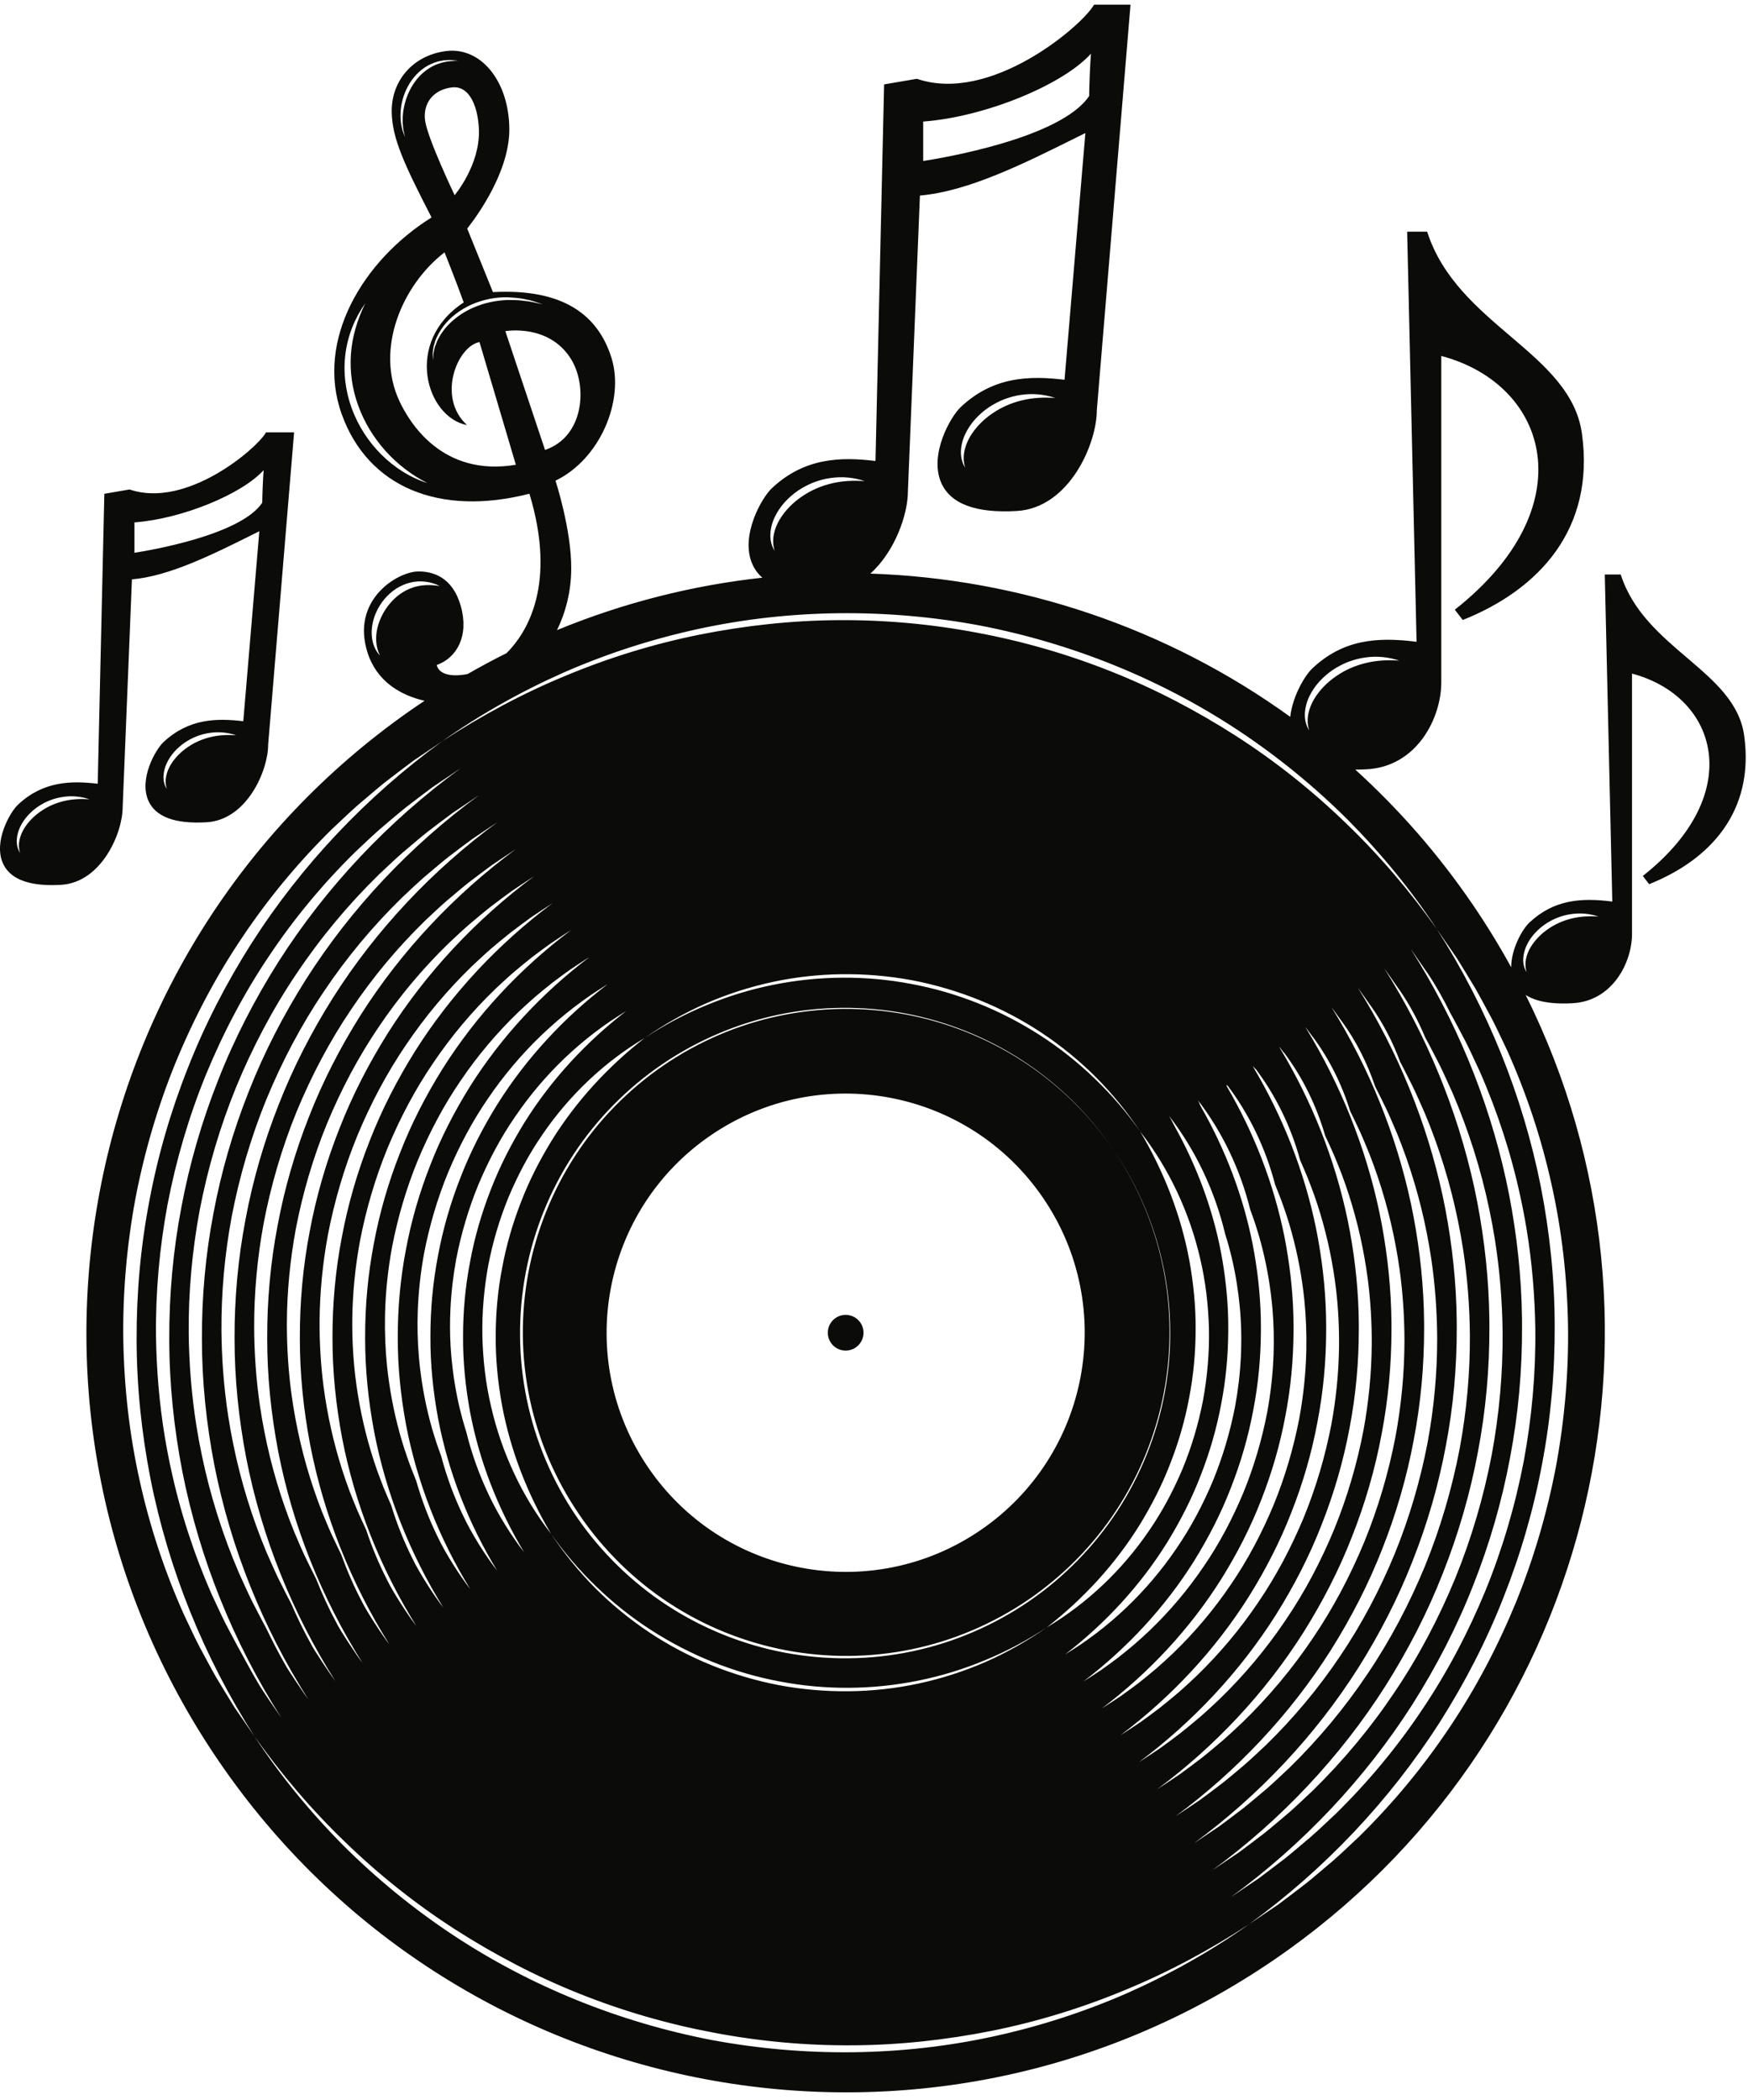 <?xml version="1.0" encoding="UTF-8"?>
<!DOCTYPE svg PUBLIC "-//W3C//DTD SVG 1.1//EN" "http://www.w3.org/Graphics/SVG/1.1/DTD/svg11.dtd">
<svg version="1.1" xmlns="http://www.w3.org/2000/svg" xmlns:xlink="http://www.w3.org/1999/xlink" x="0" y="0" width="468" height="562" viewBox="0, 0, 468, 562">
  <g id="Layer_1">
    <path d="M17.102,214.373 C14.911,214.897 12.825,215.797 10.993,217.065 C9.149,218.309 7.542,219.92 6.396,221.82 C5.285,223.712 4.646,226.006 5.375,228.273 C4.741,227.285 4.434,226.046 4.488,224.829 C4.543,223.607 4.866,222.395 5.395,221.293 C6.447,219.072 8.179,217.244 10.172,215.862 C12.185,214.5 14.499,213.582 16.89,213.257 C19.273,212.899 21.718,213.134 23.939,213.896 C21.596,213.73 19.297,213.838 17.102,214.373 M56.386,197.243 C54.195,197.767 52.109,198.665 50.277,199.934 C48.434,201.179 46.826,202.79 45.681,204.689 C44.57,206.582 43.931,208.876 44.66,211.143 C44.026,210.154 43.719,208.918 43.773,207.697 C43.828,206.475 44.151,205.265 44.678,204.162 C45.732,201.943 47.464,200.113 49.458,198.732 C51.47,197.37 53.783,196.452 56.174,196.126 C58.559,195.769 61.002,196.004 63.223,196.766 C60.881,196.601 58.582,196.707 56.386,197.243 M70.583,125.809 C70.39,128.154 70.221,132.808 70.214,134.527 C64.368,143.292 39.521,147.385 35.998,147.924 L35.998,139.798 C48.643,138.865 64.758,132.278 70.583,125.809 M32.842,216.006 L35.322,155.045 C45.264,154.185 56.614,148.54 67.596,143.078 L69.433,142.165 L65.135,193.01 C57.993,192.142 50.48,192.29 43.74,198.626 C41.632,200.608 37.195,208.396 39.692,214.196 C41.581,218.578 46.83,220.544 55.302,220.049 C66.129,219.414 71.794,206.174 71.792,199.285 L78.739,115.708 L71.223,115.708 L71.117,115.885 C68.509,120.234 49.906,136.114 34.779,131.016 L34.691,130.985 L27.936,132.144 L26.161,209.743 C19.024,208.879 11.523,209.034 4.791,215.361 C2.683,217.344 -1.755,225.132 0.741,230.93 C2.438,234.871 6.854,236.861 13.882,236.861 C14.673,236.861 15.496,236.835 16.352,236.786 C27.18,236.149 32.843,222.909 32.842,216.006 M420.88,245.776 C418.612,246.319 416.452,247.249 414.554,248.562 C412.645,249.851 410.981,251.52 409.794,253.487 C408.644,255.448 407.982,257.822 408.737,260.17 C408.08,259.146 407.762,257.865 407.819,256.601 C407.875,255.337 408.209,254.083 408.757,252.94 C409.847,250.642 411.64,248.748 413.705,247.318 C415.79,245.907 418.185,244.957 420.662,244.62 C423.129,244.25 425.661,244.493 427.96,245.281 C425.535,245.111 423.155,245.22 420.88,245.776 M415.437,317.11 C418.194,329.449 419.595,342.089 419.815,354.744 C419.996,367.402 418.877,380.078 416.571,392.532 C414.186,404.971 410.599,417.181 405.827,428.906 C401.008,440.609 395.101,451.872 388.036,462.356 C381.014,472.868 372.898,482.626 363.909,491.462 C361.592,493.6 359.348,495.811 356.979,497.884 C354.564,499.905 352.202,501.983 349.75,503.952 C347.244,505.852 344.768,507.79 342.243,509.653 L334.437,514.924 C324.195,522.173 313.178,528.336 301.68,533.424 C290.156,538.455 278.119,542.333 265.811,545 C241.183,550.329 215.482,550.541 190.693,545.951 C165.933,541.198 142.079,531.627 121.084,517.694 C110.595,510.725 100.801,502.725 91.901,493.842 C83.048,484.912 75.034,475.158 68.139,464.674 L62.793,456.922 C61.12,454.266 59.521,451.559 57.879,448.875 C56.315,446.149 54.873,443.352 53.361,440.591 C51.911,437.797 50.626,434.92 49.249,432.084 C44.098,420.58 40.096,408.535 37.388,396.188 C34.631,383.85 33.23,371.211 33.011,358.557 C32.83,345.897 33.948,333.221 36.255,320.767 C38.639,308.329 42.226,296.12 47,284.393 C51.818,272.691 57.725,261.427 64.79,250.942 C71.811,240.431 79.927,230.674 88.916,221.838 C91.233,219.698 93.478,217.488 95.847,215.416 C98.261,213.394 100.624,211.315 103.075,209.348 C105.582,207.447 108.057,205.511 110.583,203.646 L118.388,198.376 C128.63,191.127 139.647,184.964 151.146,179.876 C162.67,174.845 174.707,170.967 187.014,168.3 C211.642,162.971 237.344,162.758 262.132,167.349 C286.893,172.102 310.747,181.673 331.74,195.605 C342.23,202.575 352.025,210.574 360.924,219.458 C369.778,228.387 377.792,238.141 384.686,248.625 L390.033,256.378 C391.707,259.034 393.304,261.74 394.946,264.424 C396.51,267.149 397.953,269.947 399.464,272.71 C400.915,275.503 402.2,278.38 403.577,281.216 C408.728,292.719 412.729,304.764 415.437,317.11 M110.272,157.315 C107.964,158.149 105.938,159.642 104.376,161.527 C102.792,163.393 101.633,165.646 101.047,168.043 C100.49,170.439 100.535,173.038 101.733,175.41 C100.801,174.466 100.172,173.211 99.822,171.889 C99.486,170.558 99.422,169.154 99.601,167.786 C99.943,165.038 101.167,162.444 102.931,160.31 C103.834,159.26 104.871,158.314 106.038,157.551 C107.215,156.809 108.496,156.209 109.853,155.9 C112.56,155.225 115.427,155.643 117.77,156.843 C115.168,156.394 112.589,156.474 110.272,157.315 M135.296,88.622 C135.296,88.622 146.927,86.533 152.869,96.063 C157.352,103.252 156.438,116.843 145.926,120.41 L135.296,88.622 z M106.963,107.395 C100.383,93.449 107.63,76.299 119.023,67.531 C119.023,67.531 122.218,75.521 124.151,80.937 C107.963,91.528 114.147,111.709 125.041,113.755 C116.865,106.338 122.445,92.61 128.376,91.544 L138.113,124.374 C118.298,127.693 109.586,112.953 106.963,107.395 M102.095,121.634 C98.605,118.172 95.881,113.92 94.169,109.279 C92.483,104.634 91.839,99.581 92.489,94.689 C93.106,89.796 94.987,85.122 97.783,81.19 C95.663,85.524 94.273,90.139 93.951,94.834 C93.627,99.522 94.317,104.245 95.943,108.631 C97.535,113.032 100.035,117.098 103.165,120.618 C106.311,124.13 110.115,127.083 114.419,129.268 C109.807,127.812 105.567,125.099 102.095,121.634 M113.829,32.365 C113.121,27.529 116.158,23.941 121.022,23.388 C125.885,22.835 128.04,28.94 128.224,34.782 C128.523,44.213 121.72,52.238 121.72,52.238 C121.72,52.238 114.537,37.199 113.829,32.365 M110.561,22.662 C109.262,24.684 108.43,27.001 108.028,29.388 C107.913,29.983 107.898,30.593 107.827,31.197 C107.782,31.804 107.837,32.411 107.83,33.023 C107.856,33.632 107.958,34.236 108.019,34.849 C108.144,35.448 108.306,36.043 108.436,36.654 C108.211,36.079 107.964,35.502 107.777,34.906 C107.644,34.298 107.469,33.69 107.372,33.068 C107.325,32.444 107.233,31.815 107.233,31.186 C107.261,30.558 107.234,29.922 107.311,29.295 C107.554,26.775 108.406,24.311 109.764,22.155 C111.132,20.014 113.064,18.172 115.402,17.127 C116.565,16.6 117.805,16.271 119.055,16.124 C119.687,16.114 120.314,16.025 120.938,16.082 C121.562,16.146 122.181,16.223 122.792,16.307 C120.312,16.206 117.844,16.643 115.722,17.78 C113.605,18.91 111.839,20.632 110.561,22.662 M126.366,81.45 C129.358,80.16 132.619,79.498 135.863,79.558 C137.478,79.656 139.096,79.728 140.67,80.095 C142.261,80.353 143.773,80.934 145.29,81.424 C143.709,81.138 142.189,80.652 140.595,80.553 C139.032,80.282 137.442,80.294 135.871,80.285 C132.722,80.396 129.605,81.061 126.746,82.315 C123.879,83.555 121.278,85.414 119.245,87.792 C118.773,88.41 118.295,89.036 117.878,89.695 C117.532,90.393 117.066,91.045 116.84,91.799 L116.411,92.899 L116.158,94.053 L116.03,94.634 C116.011,94.83 116.01,95.028 115.997,95.226 L115.926,96.421 L115.856,95.221 C115.848,95.02 115.833,94.817 115.834,94.616 L115.91,94.017 L116.067,92.81 L116.407,91.643 C116.593,90.842 117.039,90.149 117.362,89.4 C117.757,88.692 118.218,88.014 118.678,87.342 C120.665,84.743 123.389,82.762 126.366,81.45 M273.65,107.128 C270.805,107.807 268.096,108.975 265.716,110.621 C263.323,112.237 261.235,114.329 259.748,116.797 C258.306,119.256 257.476,122.234 258.421,125.178 C257.599,123.894 257.2,122.287 257.27,120.704 C257.341,119.117 257.761,117.544 258.447,116.112 C259.813,113.229 262.062,110.853 264.651,109.061 C265.964,108.184 267.363,107.438 268.827,106.859 C270.3,106.306 271.823,105.881 273.375,105.677 C276.47,105.213 279.644,105.518 282.529,106.506 C279.487,106.293 276.5,106.431 273.65,107.128 M292.086,14.363 C291.834,17.408 291.616,23.451 291.607,25.683 C284.015,37.067 251.75,42.381 247.173,43.082 L247.173,32.53 C263.596,31.318 284.521,22.764 292.086,14.363 M213.636,131.306 C214.949,130.43 216.348,129.684 217.813,129.105 C219.285,128.552 220.808,128.127 222.361,127.923 C225.456,127.458 228.63,127.764 231.513,128.752 C228.472,128.539 225.486,128.677 222.634,129.372 C219.791,130.054 217.082,131.22 214.702,132.868 C212.309,134.483 210.22,136.576 208.733,139.042 C207.291,141.501 206.46,144.479 207.406,147.424 C206.583,146.139 206.185,144.533 206.256,142.949 C206.326,141.362 206.747,139.79 207.432,138.357 C208.798,135.475 211.047,133.099 213.636,131.306 M350.534,186.395 C351.9,183.512 354.149,181.136 356.738,179.344 C358.051,178.467 359.45,177.722 360.914,177.142 C362.385,176.59 363.91,176.164 365.461,175.96 C368.557,175.496 371.731,175.801 374.616,176.789 C371.574,176.576 368.587,176.714 365.737,177.411 C362.892,178.09 360.182,179.258 357.803,180.905 C355.41,182.521 353.322,184.613 351.834,187.079 C350.392,189.539 349.562,192.516 350.508,195.461 C349.685,194.177 349.287,192.57 349.357,190.986 C349.428,189.4 349.848,187.827 350.534,186.395 M466.974,196.844 C464.562,179.434 440.336,173.725 433.929,153.747 L429.657,153.747 L431.667,241.26 C423.218,240.193 415.993,240.757 409.428,246.929 C407.568,248.677 404.591,253.953 404.603,258.854 C401.465,253.155 398.039,247.55 394.295,242.066 C385.064,228.54 374.48,216.491 362.858,205.953 C363.867,205.954 364.921,205.926 366.038,205.86 C379.431,205.072 385.881,192.089 385.881,182.62 L385.881,95.249 C414.873,102.971 424.327,135.744 389.505,163.161 L391.632,165.917 C412.077,157.763 427.076,141.567 423.54,116.048 C420.515,94.217 390.136,87.057 382.1,62.004 L376.743,62.004 L379.264,171.747 C368.667,170.408 359.607,171.117 351.375,178.855 C349.292,180.813 346.087,186.299 345.435,191.827 C312.371,167.953 273.071,154.836 233.028,153.499 C239.657,147.532 243.077,137.602 243.077,131.492 L246.295,52.33 C259.206,51.212 273.946,43.882 288.206,36.789 L290.592,35.603 L285.012,101.63 C275.733,100.504 265.981,100.697 257.229,108.923 C254.492,111.496 248.729,121.61 251.972,129.141 C254.422,134.833 261.25,137.392 272.243,136.744 C286.303,135.916 293.658,118.725 293.657,109.779 L302.677,1.246 L292.917,1.246 L292.78,1.474 C289.393,7.124 265.226,27.744 245.591,21.123 L245.478,21.085 L236.705,22.589 L234.4,123.36 C225.133,122.237 215.389,122.438 206.648,130.655 C203.911,133.229 198.147,143.343 201.391,150.874 C202.012,152.317 202.925,153.553 204.105,154.592 C185.47,156.633 166.963,161.274 149.133,168.623 C151.424,163.895 152.92,158.376 152.941,152.128 C152.98,141.636 148.724,128.633 148.724,128.633 C160.659,122.888 167.275,107.132 163.713,95.765 C160.173,84.469 151.008,77.156 131.978,78.171 L125.083,61.16 C125.083,61.16 136.529,47.338 136.365,34.401 C136.205,21.463 128.594,12.504 119.437,13.667 C110.281,14.831 104.635,21.937 104.878,30.209 C105.081,37.137 108.176,43.905 115.545,58.189 C97.191,69.65 84.344,91.045 91.509,110.892 C98.517,130.297 117.563,138.309 141.746,132.126 C149.058,156.233 141.275,169.126 135.626,174.783 C132.113,176.541 128.63,178.398 125.189,180.379 C121.332,181.14 117.607,180.723 116.919,177.966 C122.336,176.033 125.604,170.163 123.38,162.239 C121.156,154.313 115.776,152.877 111.943,152.926 C106.441,152.995 93.931,160.482 98.38,174.571 C100.831,182.328 107.164,186.034 113.677,187.539 C113.061,187.95 112.442,188.349 111.83,188.767 C19.11,252.049 -4.753,378.514 58.529,471.232 C121.812,563.953 248.277,587.815 340.995,524.532 C425.874,466.602 453.035,355.729 408.478,266.262 C411.032,267.9 415.047,268.82 421.121,268.463 C431.8,267.834 436.945,257.48 436.945,249.93 L436.945,180.259 C460.063,186.415 467.602,212.55 439.834,234.413 L441.53,236.611 C457.833,230.109 469.793,217.193 466.974,196.844 M230.361,353.956 C231.848,356.136 231.287,359.109 229.107,360.597 C226.927,362.085 223.953,361.524 222.466,359.345 C220.978,357.164 221.539,354.191 223.719,352.703 C225.898,351.215 228.872,351.774 230.361,353.956 M262.489,409.508 C233.297,429.434 193.479,421.92 173.553,392.726 C153.63,363.534 161.143,323.716 190.335,303.791 C219.529,283.866 259.346,291.38 279.27,320.572 C299.196,349.765 291.682,389.584 262.489,409.508 M273.9,284.043 C264.387,277.84 253.643,273.55 242.487,271.464 C231.331,269.379 219.769,269.5 208.673,271.844 C197.572,274.173 186.961,278.741 177.608,285.143 C168.259,291.553 160.173,299.791 153.999,309.288 C147.813,318.777 143.533,329.492 141.454,340.618 C139.374,351.745 139.495,363.274 141.833,374.342 C144.154,385.414 148.714,395.993 155.095,405.326 C161.455,414.672 169.65,422.771 179.114,428.968 C188.568,435.179 199.261,439.493 210.381,441.61 C221.501,443.727 233.04,443.648 244.128,441.345 C255.223,439.058 265.843,434.528 275.217,428.157 C284.587,421.78 292.71,413.564 298.924,404.075 C305.15,394.596 309.476,383.874 311.6,372.724 C313.723,361.575 313.642,350.006 311.333,338.887 C309.039,327.763 304.498,317.115 298.111,307.714 C291.684,298.341 283.423,290.232 273.9,284.043 M351.048,491.467 C348.744,493.397 346.484,495.377 344.141,497.253 C341.749,499.067 339.38,500.91 336.967,502.685 C336.849,502.765 329.633,507.632 329.51,507.705 C348.861,493.586 365.48,475.981 378.25,455.958 C384.598,445.927 390.071,435.346 394.396,424.306 C398.768,413.289 402.095,401.859 404.269,390.211 C406.49,378.602 407.549,366.777 407.504,354.955 C407.503,354.251 407.499,353.547 407.491,352.843 C407.353,341.724 406.146,330.621 404.036,319.689 C403.763,318.295 403.473,316.903 403.168,315.515 C398.384,293.771 389.703,272.849 377.666,253.902 C377.602,253.785 382.395,260.716 382.328,260.6 C384.548,263.913 386.501,267.438 388.253,271.003 C389.695,273.561 391.022,276.184 392.414,278.778 C393.749,281.397 394.931,284.093 396.197,286.752 C400.935,297.535 404.608,308.814 407.086,320.368 C407.72,323.273 408.276,326.195 408.755,329.131 C410.179,337.863 410.924,346.715 411.056,355.572 C411.198,367.41 410.138,379.264 407.982,390.911 C405.705,402.787 402.279,414.444 397.718,425.641 C393.114,436.812 387.472,447.566 380.72,457.572 C374.011,467.603 366.258,476.915 357.669,485.341 C355.459,487.385 353.311,489.489 351.048,491.467 M370.934,451.174 C376.969,441.621 382.176,431.551 386.289,421.041 C390.448,410.555 393.614,399.675 395.68,388.59 C397.79,377.574 398.797,366.353 398.764,355.137 C398.764,354.468 398.76,353.799 398.752,353.13 C398.632,342.579 397.498,332.043 395.512,321.666 C395.255,320.343 394.983,319.021 394.696,317.704 C390.192,297.066 382.004,277.198 370.645,259.179 C370.518,258.944 374.76,265.053 374.623,264.822 C377.391,268.794 379.699,273.138 381.56,277.583 C382.878,279.972 384.093,282.422 385.363,284.843 C386.583,287.29 387.664,289.806 388.817,292.288 C393.142,302.351 396.486,312.864 398.735,323.627 C399.311,326.332 399.814,329.053 400.248,331.786 C401.535,339.919 402.198,348.157 402.297,356.401 C402.399,367.42 401.4,378.45 399.394,389.29 C397.221,400.605 393.958,411.712 389.612,422.375 C385.219,433.017 379.843,443.261 373.405,452.787 C367.01,462.339 359.619,471.203 351.43,479.22 C349.327,481.168 347.275,483.168 345.118,485.05 C342.922,486.89 340.766,488.769 338.532,490.553 C336.253,492.28 333.995,494.032 331.692,495.717 C331.456,495.877 324.829,500.34 324.583,500.485 C342.987,487.009 358.792,470.241 370.934,451.174 M363.62,446.388 C369.342,437.315 374.282,427.754 378.181,417.775 C382.126,407.82 385.132,397.493 387.092,386.97 C389.09,376.547 390.047,365.931 390.024,355.315 C390.024,354.684 390.021,354.051 390.014,353.418 C389.912,343.435 388.85,333.466 386.989,323.642 C386.748,322.391 386.492,321.141 386.224,319.892 C382.001,300.36 374.304,281.549 363.625,264.455 C363.433,264.103 367.124,269.39 366.918,269.044 C370.234,273.674 372.895,278.838 374.868,284.162 C376.062,286.384 377.165,288.659 378.312,290.91 C379.417,293.184 380.396,295.518 381.438,297.825 C385.35,307.167 388.363,316.914 390.383,326.885 C390.9,329.391 391.352,331.912 391.741,334.442 C392.89,341.975 393.47,349.6 393.539,357.23 C393.601,367.429 392.661,377.636 390.805,387.67 C388.74,398.422 385.638,408.977 381.504,419.11 C377.326,429.221 372.216,438.955 366.089,448.002 C360.008,457.075 352.979,465.492 345.192,473.099 C343.193,474.95 341.239,476.847 339.187,478.633 C337.103,480.382 335.047,482.163 332.923,483.852 C330.757,485.495 328.609,487.153 326.417,488.748 C326.061,488.987 320.023,493.049 319.657,493.266 C337.112,480.432 352.103,464.5 363.62,446.388 M356.304,441.604 C361.713,433.01 366.389,423.959 370.074,414.511 C373.807,405.086 376.649,395.31 378.503,385.349 C380.389,375.519 381.295,365.508 381.284,355.496 C381.285,354.9 381.282,354.304 381.276,353.706 C381.192,344.29 380.202,334.889 378.464,325.619 C378.24,324.437 378.001,323.258 377.751,322.08 C373.808,303.654 366.604,285.899 356.604,269.732 C356.349,269.262 359.487,273.728 359.213,273.266 C363.076,278.552 366.092,284.536 368.174,290.741 C369.246,292.796 370.235,294.897 371.261,296.977 C372.25,299.078 373.127,301.231 374.059,303.361 C377.557,311.983 380.242,320.965 382.033,330.142 C382.491,332.449 382.89,334.769 383.233,337.099 C384.245,344.03 384.745,351.043 384.78,358.059 C384.802,367.436 383.922,376.82 382.217,386.05 C380.258,396.239 377.318,406.243 373.397,415.846 C369.432,425.426 364.587,434.648 358.775,443.219 C353.006,451.81 346.338,459.78 338.953,466.978 C337.06,468.735 335.203,470.525 333.256,472.216 C331.282,473.874 329.331,475.556 327.315,477.153 C325.262,478.709 323.222,480.274 321.141,481.779 C320.667,482.099 315.218,485.757 314.729,486.048 C331.237,473.854 345.416,458.758 356.304,441.604 M348.989,436.819 C354.084,428.703 358.495,420.162 361.967,411.246 C365.486,402.35 368.167,393.128 369.915,383.727 C371.689,374.492 372.545,365.084 372.543,355.678 C372.544,355.116 372.542,354.556 372.538,353.995 C372.471,345.147 371.553,336.31 369.941,327.598 C369.733,326.484 369.512,325.376 369.278,324.267 C365.619,306.948 358.905,290.251 349.583,275.009 C349.265,274.42 351.85,278.067 351.508,277.489 C355.919,283.432 359.29,290.235 361.482,297.321 C362.43,299.208 363.305,301.135 364.21,303.044 C365.084,304.972 365.86,306.944 366.678,308.898 C369.764,316.801 372.119,325.016 373.681,333.399 C374.081,335.508 374.428,337.627 374.724,339.755 C375.599,346.085 376.018,352.485 376.021,358.888 C376.004,367.445 375.184,376.006 373.628,384.428 C371.776,394.057 368.997,403.508 365.29,412.58 C361.538,421.629 356.958,430.344 351.458,438.433 C346.003,446.545 339.699,454.069 332.713,460.857 C330.927,462.518 329.167,464.204 327.326,465.8 C325.461,467.366 323.613,468.948 321.705,470.454 C319.767,471.923 317.835,473.395 315.866,474.811 C315.273,475.21 310.414,478.465 309.802,478.829 C325.362,467.277 338.727,453.018 348.989,436.819 M341.673,432.036 C346.457,424.398 350.601,416.366 353.859,407.98 C357.165,399.616 359.686,390.944 361.327,382.106 C362.989,373.464 363.794,364.661 363.802,355.857 C363.805,355.333 363.802,354.807 363.799,354.283 C363.75,346.003 362.905,337.732 361.417,329.574 C361.225,328.533 361.022,327.494 360.807,326.457 C357.426,310.243 351.205,294.601 342.564,280.285 C342.181,279.579 344.214,282.403 343.803,281.712 C348.761,288.312 352.487,295.933 354.788,303.9 C355.614,305.62 356.375,307.372 357.16,309.111 C357.917,310.866 358.592,312.659 359.3,314.435 C361.972,321.615 363.998,329.065 365.33,336.658 C365.671,338.567 365.965,340.485 366.216,342.411 C366.955,348.14 367.292,353.929 367.262,359.717 C367.206,367.453 366.445,375.191 365.04,382.809 C363.293,391.874 360.675,400.772 357.182,409.315 C353.644,417.833 349.331,426.038 344.144,433.649 C339.001,441.281 333.059,448.356 326.474,454.736 C324.793,456.302 323.129,457.883 321.396,459.382 C319.641,460.858 317.895,462.341 316.096,463.756 C314.272,465.138 312.449,466.516 310.59,467.843 C309.88,468.321 305.61,471.174 304.875,471.61 C319.488,460.7 332.039,447.277 341.673,432.036 M299.948,464.391 C313.612,454.123 325.351,441.537 334.358,427.251 C338.829,420.093 342.708,412.57 345.752,404.714 C348.844,396.883 351.204,388.762 352.738,380.485 C354.289,372.436 355.043,364.238 355.063,356.037 C355.065,355.548 355.065,355.059 355.061,354.57 C355.03,346.859 354.257,339.155 352.892,331.553 C352.717,330.581 352.531,329.613 352.335,328.644 C349.236,313.538 343.506,298.95 335.543,285.562 C335.096,284.739 336.579,286.741 336.098,285.934 C341.603,293.192 345.682,301.633 348.095,310.479 C348.797,312.032 349.446,313.61 350.109,315.178 C350.75,316.76 351.323,318.373 351.92,319.971 C354.179,326.432 355.875,333.115 356.979,339.915 C357.26,341.626 357.504,343.343 357.709,345.066 C358.31,350.194 358.563,355.372 358.503,360.546 C358.408,367.462 357.707,374.377 356.452,381.188 C354.811,389.692 352.355,398.04 349.075,406.05 C345.75,414.037 341.703,421.73 336.829,428.865 C332,436.017 326.419,442.644 320.235,448.615 C318.661,450.085 317.093,451.561 315.465,452.966 C313.821,454.35 312.177,455.734 310.487,457.056 C308.777,458.351 307.063,459.638 305.315,460.874 C304.486,461.433 300.805,463.881 299.948,464.391 M327.043,422.467 C331.201,415.786 334.812,408.773 337.645,401.45 C340.522,394.148 342.721,386.58 344.15,378.866 C345.588,371.409 346.292,363.814 346.323,356.218 C346.326,355.765 346.326,355.311 346.323,354.859 C346.31,347.715 345.609,340.578 344.37,333.529 C344.209,332.629 344.041,331.73 343.863,330.833 C341.043,316.832 335.806,303.302 328.523,290.838 C328.012,289.898 328.941,291.079 328.394,290.156 C334.447,298.071 338.88,307.331 341.402,317.059 C341.98,318.442 342.515,319.848 343.058,321.246 C343.584,322.652 344.055,324.086 344.541,325.508 C346.385,331.246 347.753,337.166 348.627,343.173 C348.851,344.684 349.042,346.202 349.202,347.724 C349.666,352.25 349.837,356.812 349.745,361.375 C349.61,367.471 348.968,373.562 347.863,379.567 C346.33,387.509 344.035,395.306 340.968,402.783 C337.857,410.241 334.075,417.427 329.513,424.08 C324.998,430.752 319.779,436.934 313.996,442.493 C312.527,443.868 311.057,445.24 309.534,446.547 C308,447.843 306.459,449.128 304.878,450.356 C303.282,451.566 301.675,452.76 300.04,453.905 C299.092,454.543 296,456.59 295.021,457.173 C307.738,447.546 318.661,435.795 327.043,422.467 M290.094,449.954 C301.862,440.969 311.974,430.056 319.727,417.683 C323.572,411.481 326.919,404.978 329.538,398.184 C332.203,391.414 334.239,384.397 335.56,377.246 C336.888,370.382 337.542,363.391 337.583,356.398 C337.585,355.981 337.586,355.564 337.584,355.147 C337.589,348.571 336.961,342 335.845,335.508 C335.702,334.677 335.549,333.848 335.39,333.021 C332.853,320.127 328.107,307.652 321.501,296.115 C320.928,295.057 321.305,295.417 320.689,294.377 C327.288,302.952 332.078,313.031 334.709,323.639 C335.165,324.853 335.585,326.085 336.007,327.312 C336.418,328.547 336.787,329.799 337.162,331.045 C338.592,336.064 339.63,341.215 340.276,346.432 C340.441,347.743 340.58,349.06 340.694,350.379 C341.021,354.306 341.112,358.257 340.986,362.204 C340.811,367.479 340.229,372.748 339.275,377.946 C337.848,385.326 335.713,392.57 332.861,399.519 C329.962,406.445 326.446,413.121 322.198,419.296 C317.996,425.488 313.14,431.222 307.756,436.373 C306.394,437.653 305.021,438.919 303.604,440.132 C302.179,441.335 300.742,442.52 299.269,443.656 C297.786,444.78 296.29,445.88 294.764,446.937 C293.699,447.653 291.196,449.3 290.094,449.954 M285.167,442.734 C295.988,434.392 305.286,424.315 312.413,412.897 C315.942,407.175 319.026,401.183 321.431,394.919 C323.882,388.679 325.757,382.215 326.972,375.625 C328.188,369.354 328.791,362.969 328.842,356.577 C328.846,356.198 328.847,355.816 328.846,355.435 C328.87,349.427 328.313,343.423 327.322,337.484 C327.195,336.725 327.06,335.967 326.918,335.209 C324.663,323.422 320.407,312.003 314.482,301.392 C313.844,300.216 313.668,299.754 312.983,298.6 C320.131,307.831 325.274,318.729 328.016,330.217 C328.348,331.266 328.657,332.323 328.957,333.381 C329.252,334.439 329.519,335.512 329.782,336.581 C330.8,340.88 331.508,345.266 331.925,349.688 C332.031,350.803 332.118,351.918 332.186,353.035 C332.375,356.36 332.385,359.7 332.227,363.032 C332.013,367.487 331.491,371.934 330.686,376.325 C329.365,383.143 327.393,389.836 324.753,396.254 C322.069,402.649 318.817,408.813 314.882,414.512 C310.994,420.225 306.5,425.511 301.518,430.252 C300.261,431.435 298.985,432.598 297.673,433.715 C296.359,434.827 295.025,435.913 293.66,436.957 C292.291,437.993 290.903,439.002 289.488,439.969 C288.305,440.766 286.391,442.008 285.167,442.734 M263.917,444.733 C258.174,447.241 252.177,449.173 246.044,450.503 C233.772,453.158 220.967,453.265 208.614,450.976 C196.276,448.608 184.39,443.84 173.928,436.895 C168.703,433.424 163.82,429.438 159.386,425.011 C154.973,420.562 151.008,415.682 147.546,410.477 C139.852,400.589 134.353,388.871 131.502,376.503 C130.033,370.322 129.308,363.97 129.147,357.607 C129.026,351.241 129.585,344.862 130.726,338.595 C131.943,332.339 133.752,326.197 136.18,320.31 C138.649,314.446 141.637,308.79 145.258,303.573 C148.84,298.332 152.978,293.486 157.568,289.148 C162.159,284.811 167.2,280.984 172.584,277.783 C177.706,274.199 183.177,271.1 188.908,268.566 C194.651,266.058 200.648,264.126 206.781,262.796 C219.053,260.142 231.86,260.036 244.21,262.322 C256.549,264.692 268.435,269.461 278.897,276.403 C284.124,279.876 289.004,283.861 293.438,288.29 C297.851,292.739 301.817,297.618 305.279,302.822 C312.974,312.711 318.472,324.428 321.324,336.797 C322.792,342.976 323.517,349.329 323.679,355.692 C323.799,362.059 323.241,368.435 322.098,374.705 C320.883,380.96 319.072,387.101 316.646,392.989 C314.175,398.854 311.189,404.509 307.568,409.726 C300.404,420.208 291.012,429.116 280.24,435.516 C275.12,439.1 269.649,442.199 263.917,444.733 M130.878,400.058 C128.287,394.638 126.25,388.933 124.809,383.082 C124.477,382.035 124.168,380.976 123.869,379.92 C123.573,378.859 123.305,377.789 123.043,376.719 C122.024,372.42 121.317,368.034 120.9,363.611 C120.794,362.497 120.708,361.381 120.639,360.264 C120.449,356.939 120.441,353.6 120.599,350.267 C120.813,345.811 121.334,341.366 122.138,336.975 C123.459,330.156 125.433,323.464 128.072,317.046 C130.758,310.649 134.008,304.485 137.942,298.788 C141.836,293.068 146.337,287.775 151.327,283.029 C152.583,281.847 153.857,280.688 155.168,279.572 C156.481,278.462 157.813,277.377 159.177,276.335 C160.543,275.299 161.93,274.292 163.342,273.327 C164.524,272.532 166.436,271.292 167.658,270.565 C162.247,274.737 157.218,279.341 152.65,284.331 C148.082,289.32 143.977,294.693 140.413,300.402 C136.882,306.125 133.799,312.118 131.395,318.381 C128.943,324.619 127.068,331.086 125.853,337.675 C124.578,344.252 123.976,350.958 123.978,357.662 C123.937,364.371 124.618,371.075 125.823,377.69 C128.299,390.922 133.288,403.694 140.328,415.404 C136.82,410.895 133.328,405.266 130.878,400.058 M124.068,405.744 C121.57,400.6 119.578,395.195 118.117,389.661 C117.661,388.444 117.239,387.215 116.817,385.987 C116.407,384.754 116.038,383.502 115.664,382.255 C114.233,377.235 113.195,372.084 112.549,366.869 C112.385,365.557 112.246,364.239 112.132,362.919 C111.805,358.994 111.714,355.042 111.839,351.097 C112.015,345.82 112.596,340.552 113.551,335.353 C114.978,327.975 117.112,320.729 119.965,313.78 C122.863,306.854 126.38,300.179 130.627,294.004 C134.834,287.804 139.695,282.065 145.085,276.91 C146.447,275.631 147.819,274.368 149.235,273.155 C150.659,271.955 152.095,270.77 153.567,269.636 C155.048,268.514 156.542,267.414 158.067,266.359 C159.13,265.643 161.631,263.999 162.731,263.347 C156.846,267.837 151.377,272.812 146.408,278.211 C141.441,283.609 136.974,289.431 133.097,295.618 C129.254,301.819 125.905,308.321 123.287,315.115 C120.623,321.887 118.586,328.902 117.265,336.053 C115.883,343.195 115.231,350.472 115.238,357.748 C115.203,365.029 115.945,372.306 117.269,379.481 C119.978,393.83 125.42,407.679 133.108,420.331 C129.952,416.274 126.274,410.433 124.068,405.744 M117.26,411.431 C114.853,406.563 112.904,401.458 111.423,396.24 C110.845,394.857 110.309,393.451 109.767,392.054 C109.24,390.646 108.77,389.215 108.285,387.792 C106.44,382.052 105.072,376.135 104.198,370.126 C103.975,368.615 103.783,367.097 103.624,365.576 C103.16,361.05 102.987,356.485 103.081,351.926 C103.216,345.829 103.858,339.737 104.962,333.732 C106.496,325.791 108.791,317.994 111.858,310.515 C114.969,303.059 118.75,295.873 123.313,289.219 C127.831,282.541 133.055,276.355 138.845,270.79 C140.313,269.418 141.781,268.048 143.304,266.741 C144.837,265.448 146.376,264.165 147.957,262.937 C149.551,261.729 151.156,260.537 152.79,259.391 C153.735,258.755 156.826,256.708 157.805,256.127 C151.445,260.941 145.537,266.285 140.167,272.092 C134.8,277.898 129.973,284.168 125.782,290.832 C121.625,297.513 118.012,304.525 115.18,311.85 C112.302,319.151 110.104,326.719 108.675,334.434 C107.189,342.137 106.486,349.985 106.499,357.834 C106.469,365.687 107.272,373.535 108.711,381.271 C111.658,396.739 117.553,411.663 125.891,425.259 C123.084,421.651 119.221,415.598 117.26,411.431 M110.451,417.117 C108.136,412.526 106.231,407.721 104.729,402.82 C104.028,401.269 103.379,399.689 102.716,398.121 C102.074,396.54 101.502,394.928 100.905,393.328 C98.647,386.867 96.95,380.184 95.847,373.385 C95.565,371.674 95.321,369.956 95.116,368.232 C94.515,363.104 94.261,357.929 94.322,352.755 C94.417,345.838 95.119,338.923 96.375,332.111 C98.014,323.607 100.471,315.261 103.75,307.25 C107.075,299.262 111.124,291.567 115.997,284.434 C120.829,277.277 126.414,270.644 132.603,264.672 C134.177,263.203 135.744,261.727 137.371,260.325 C139.015,258.942 140.657,257.558 142.346,256.238 C144.055,254.943 145.768,253.658 147.514,252.423 C148.342,251.866 152.021,249.416 152.877,248.908 C146.044,254.042 139.695,259.755 133.926,265.972 C128.158,272.187 122.971,278.905 118.468,286.048 C113.998,293.208 110.119,300.729 107.073,308.584 C103.981,316.417 101.622,324.537 100.087,332.812 C98.495,341.078 97.741,349.501 97.758,357.92 C97.735,366.345 98.601,374.766 100.157,383.06 C103.337,399.648 109.686,415.646 118.671,430.185 C116.216,427.03 112.168,420.764 110.451,417.117 M103.644,422.804 C101.42,418.488 99.56,413.983 98.037,409.399 C97.211,407.681 96.451,405.927 95.665,404.187 C94.908,402.434 94.234,400.642 93.526,398.865 C90.855,391.684 88.828,384.233 87.495,376.642 C87.155,374.732 86.86,372.814 86.608,370.889 C85.87,365.16 85.534,359.371 85.563,353.583 C85.62,345.846 86.38,338.107 87.786,330.492 C89.531,321.426 92.149,312.525 95.644,303.985 C99.181,295.466 103.495,287.262 108.681,279.649 C113.827,272.014 119.773,264.934 126.363,258.553 C128.043,256.988 129.705,255.408 131.439,253.91 C133.192,252.434 134.938,250.953 136.736,249.54 C138.559,248.158 140.381,246.779 142.239,245.454 C142.948,244.978 147.217,242.125 147.95,241.689 C140.644,247.144 133.854,253.228 127.685,259.852 C121.516,266.476 115.969,273.642 111.151,281.264 C106.369,288.901 102.224,296.933 98.965,305.32 C95.661,313.682 93.14,322.355 91.499,331.192 C89.801,340.019 88.996,349.014 89.019,358.008 C89,367.004 89.928,375.995 91.6,384.85 C95.017,402.557 101.817,419.631 111.452,435.112 C109.348,432.407 105.115,425.929 103.644,422.804 M96.835,428.49 C94.703,424.451 92.886,420.245 91.344,415.978 C90.396,414.091 89.521,412.165 88.615,410.255 C87.742,408.328 86.966,406.354 86.146,404.401 C83.061,396.501 80.706,388.285 79.145,379.899 C78.745,377.792 78.398,375.673 78.101,373.545 C77.226,367.214 76.807,360.814 76.805,354.411 C76.821,345.854 77.642,337.294 79.197,328.871 C81.049,319.243 83.829,309.792 87.536,300.719 C91.287,291.671 95.867,282.955 101.366,274.865 C106.824,266.75 113.132,259.224 120.122,252.433 C121.908,250.772 123.667,249.088 125.507,247.494 C127.371,245.927 129.219,244.346 131.125,242.841 C133.063,241.373 134.994,239.902 136.963,238.486 C137.554,238.089 142.412,234.834 143.024,234.47 C135.243,240.246 128.012,246.699 121.443,253.732 C114.874,260.767 108.968,268.38 103.836,276.48 C98.741,284.596 94.33,293.138 90.859,302.054 C87.34,310.948 84.658,320.172 82.911,329.572 C81.106,338.961 80.251,348.528 80.279,358.094 C80.266,367.662 81.254,377.225 83.044,386.64 C86.696,405.465 93.949,423.614 104.233,440.039 C102.479,437.786 98.061,431.095 96.835,428.49 M90.026,434.176 C87.986,430.414 86.213,426.509 84.651,422.558 C83.579,420.504 82.59,418.402 81.564,416.321 C80.576,414.223 79.697,412.067 78.767,409.937 C75.268,401.316 72.585,392.335 70.793,383.158 C70.335,380.85 69.935,378.53 69.593,376.201 C68.581,369.27 68.081,362.257 68.046,355.24 C68.023,345.862 68.903,336.478 70.609,327.25 C72.567,317.059 75.507,307.057 79.428,297.454 C83.393,287.874 88.238,278.65 94.051,270.081 C99.822,261.486 106.492,253.514 113.881,246.314 C115.773,244.557 117.629,242.768 119.576,241.079 C121.549,239.421 123.5,237.74 125.516,236.142 C127.567,234.588 129.606,233.023 131.688,231.517 C132.16,231.2 137.607,227.542 138.096,227.252 C129.842,233.348 122.172,240.17 115.201,247.613 C108.232,255.055 101.966,263.118 96.52,271.695 C91.112,280.29 86.436,289.342 82.751,298.788 C79.019,308.214 76.176,317.989 74.322,327.951 C72.412,337.903 71.506,348.043 71.54,358.18 C71.532,368.319 72.583,378.454 74.489,388.43 C78.376,408.374 86.081,427.598 97.014,444.967 C95.611,443.163 91.007,436.26 90.026,434.176 M83.218,439.862 C81.27,436.377 79.54,432.77 77.958,429.137 C76.763,426.915 75.661,424.64 74.513,422.389 C73.41,420.114 72.429,417.78 71.387,415.474 C67.476,406.132 64.462,396.386 62.441,386.415 C61.925,383.909 61.473,381.389 61.085,378.856 C59.936,371.325 59.355,363.699 59.287,356.069 C59.224,345.872 60.164,335.664 62.02,325.63 C64.085,314.878 67.187,304.323 71.321,294.19 C75.499,284.078 80.61,274.345 86.736,265.297 C92.818,256.223 99.85,247.803 107.64,240.195 C109.638,238.343 111.591,236.449 113.643,234.662 C115.728,232.914 117.781,231.134 119.906,229.444 C122.071,227.802 124.219,226.145 126.411,224.551 C126.766,224.31 132.803,220.25 133.169,220.033 C124.442,226.45 116.33,233.642 108.96,241.494 C101.591,249.344 94.963,257.855 89.206,266.911 C83.484,275.984 78.542,285.546 74.644,295.523 C70.698,305.479 67.694,315.806 65.733,326.33 C63.719,336.845 62.761,347.557 62.8,358.266 C62.797,368.978 63.91,379.684 65.933,390.218 C70.056,411.282 78.214,431.582 89.796,449.893 C88.743,448.541 83.953,441.424 83.218,439.862 M76.409,445.549 C74.553,442.34 72.867,439.034 71.265,435.716 C69.947,433.326 68.732,430.878 67.462,428.457 C66.243,426.009 65.162,423.493 64.008,421.011 C59.684,410.948 56.34,400.435 54.091,389.674 C53.515,386.968 53.011,384.247 52.577,381.512 C51.291,373.38 50.627,365.142 50.527,356.898 C50.426,345.881 51.426,334.85 53.432,324.01 C55.604,312.693 58.867,301.588 63.214,290.925 C67.605,280.283 72.981,270.038 79.42,260.513 C85.817,250.959 93.209,242.094 101.399,234.077 C103.503,232.129 105.554,230.129 107.71,228.247 C109.906,226.407 112.062,224.528 114.295,222.745 C116.574,221.017 118.832,219.266 121.135,217.582 C121.371,217.423 127.997,212.959 128.243,212.814 C119.041,219.552 110.488,227.114 102.719,235.373 C94.949,243.634 87.962,252.593 81.891,262.126 C75.856,271.679 70.648,281.75 66.537,292.26 C62.378,302.746 59.212,313.623 57.145,324.709 C55.023,335.786 54.016,347.071 54.06,358.35 C54.062,369.637 55.236,380.914 57.377,392.009 C61.735,414.191 70.347,435.566 82.577,454.819 C81.876,453.918 76.899,446.59 76.409,445.549 M69.601,451.234 C67.837,448.303 66.195,445.296 64.572,442.296 C63.13,439.738 61.802,437.115 60.412,434.523 C59.077,431.903 57.894,429.207 56.628,426.548 C51.89,415.765 48.218,404.485 45.739,392.932 C45.105,390.027 44.549,387.104 44.069,384.169 C42.646,375.435 41.901,366.584 41.769,357.727 C41.627,345.889 42.687,334.036 44.843,322.389 C47.121,310.512 50.545,298.853 55.107,287.659 C59.712,276.486 65.353,265.733 72.105,255.727 C78.813,245.695 86.569,236.384 95.157,227.956 C97.368,225.913 99.516,223.809 101.779,221.831 C104.083,219.901 106.342,217.922 108.685,216.047 C111.078,214.233 113.444,212.388 115.858,210.614 C115.977,210.534 123.193,205.668 123.314,205.596 C113.64,212.654 104.647,220.585 96.477,229.254 C88.307,237.923 80.96,247.329 74.575,257.342 C68.227,267.373 62.755,277.954 58.429,288.994 C54.057,300.01 50.73,311.441 48.557,323.09 C46.33,334.728 45.271,346.585 45.32,358.438 C45.328,370.295 46.564,382.142 48.821,393.799 C53.415,417.1 62.479,439.55 75.358,459.747 C75.007,459.296 69.847,451.756 69.601,451.234 M385.565,460.742 C392.227,450.232 397.965,439.142 402.503,427.571 C407.089,416.022 410.578,404.042 412.857,391.83 C415.19,379.631 416.299,367.2 416.245,354.775 C416.232,342.346 414.934,329.927 412.56,317.713 C407.731,293.291 398.214,269.765 384.686,248.625 C377.413,238.407 369.272,228.817 360.225,220.171 C351.23,211.478 341.391,203.671 330.883,196.918 C320.365,190.188 309.257,184.371 297.656,179.758 C286.064,175.128 274.02,171.642 261.755,169.35 C249.5,167.011 237.012,165.872 224.53,165.958 C212.045,166.029 199.581,167.393 187.333,169.828 C175.087,172.288 163.081,175.974 151.536,180.79 C139.96,185.546 128.885,191.509 118.388,198.376 C108.239,205.756 98.806,214.058 90.236,223.135 C81.666,232.212 73.959,242.066 67.26,252.558 C60.599,263.068 54.86,274.158 50.323,285.728 C45.736,297.275 42.248,309.258 39.969,321.469 C37.635,333.67 36.525,346.099 36.58,358.524 C36.594,370.953 37.89,383.373 40.265,395.589 C45.094,420.009 54.61,443.534 68.139,464.674 C75.413,474.894 83.554,484.482 92.6,493.129 C101.596,501.822 111.434,509.628 121.941,516.382 C132.462,523.111 143.568,528.928 155.17,533.542 C166.762,538.171 178.805,541.657 191.071,543.951 C203.326,546.288 215.813,547.427 228.295,547.341 C240.78,547.269 253.244,545.907 265.493,543.472 C277.738,541.012 289.745,537.326 301.289,532.51 C312.865,527.754 323.939,521.791 334.437,514.924 C354.737,500.162 372.168,481.722 385.565,460.742 M275.477,428.538 C266.074,434.974 255.407,439.566 244.247,441.908 C233.09,444.264 221.468,444.384 210.253,442.289 C199.038,440.191 188.236,435.879 178.673,429.642 C169.1,423.42 160.794,415.267 154.335,405.844 C147.91,396.399 143.347,385.689 141.041,374.508 C138.718,363.328 138.638,351.697 140.771,340.489 C142.906,329.281 147.255,318.502 153.515,308.972 C159.762,299.432 167.928,291.171 177.347,284.76 C186.772,278.357 197.448,273.803 208.603,271.503 C219.751,269.188 231.351,269.108 242.53,271.236 C253.708,273.366 264.458,277.702 273.963,283.946 C283.479,290.177 291.716,298.319 298.111,307.714 C304.529,317.093 309.11,327.732 311.445,338.863 C313.795,349.989 313.917,361.58 311.827,372.767 C309.735,383.952 305.432,394.725 299.212,404.264 C293.006,413.811 284.875,422.096 275.477,428.538 M305.097,408.113 C308.315,402.87 311.132,397.386 313.323,391.654 C315.561,385.945 317.275,380.031 318.384,374.005 C319.554,367.988 320.104,361.855 320.109,355.725 C320.154,349.587 319.534,343.454 318.446,337.398 C316.207,325.287 311.669,313.589 305.279,302.822 C301.68,297.71 297.596,292.951 293.09,288.644 C288.608,284.312 283.706,280.422 278.469,277.057 C268.011,270.31 256.253,265.588 244.024,263.32 C231.807,260.974 219.139,261.089 206.941,263.558 C200.838,264.783 194.856,266.621 189.102,269.019 C183.336,271.391 177.798,274.335 172.584,277.783 C167.649,281.634 163.06,285.869 158.892,290.451 C154.725,295.03 150.979,299.955 147.728,305.186 C144.51,310.43 141.693,315.913 139.502,321.646 C137.265,327.355 135.55,333.268 134.441,339.296 C133.271,345.311 132.721,351.443 132.717,357.576 C132.672,363.713 133.291,369.847 134.379,375.901 C136.619,388.012 141.155,399.71 147.546,410.477 C151.146,415.588 155.229,420.348 159.735,424.656 C164.217,428.987 169.12,432.876 174.355,436.242 C184.815,442.99 196.571,447.711 208.802,449.979 C221.019,452.327 233.687,452.211 245.885,449.741 C251.988,448.515 257.97,446.679 263.723,444.28 C269.489,441.909 275.027,438.965 280.24,435.516 C290.113,427.815 298.597,418.573 305.097,408.113" fill="#0B0B09"/>
  </g>
</svg>
